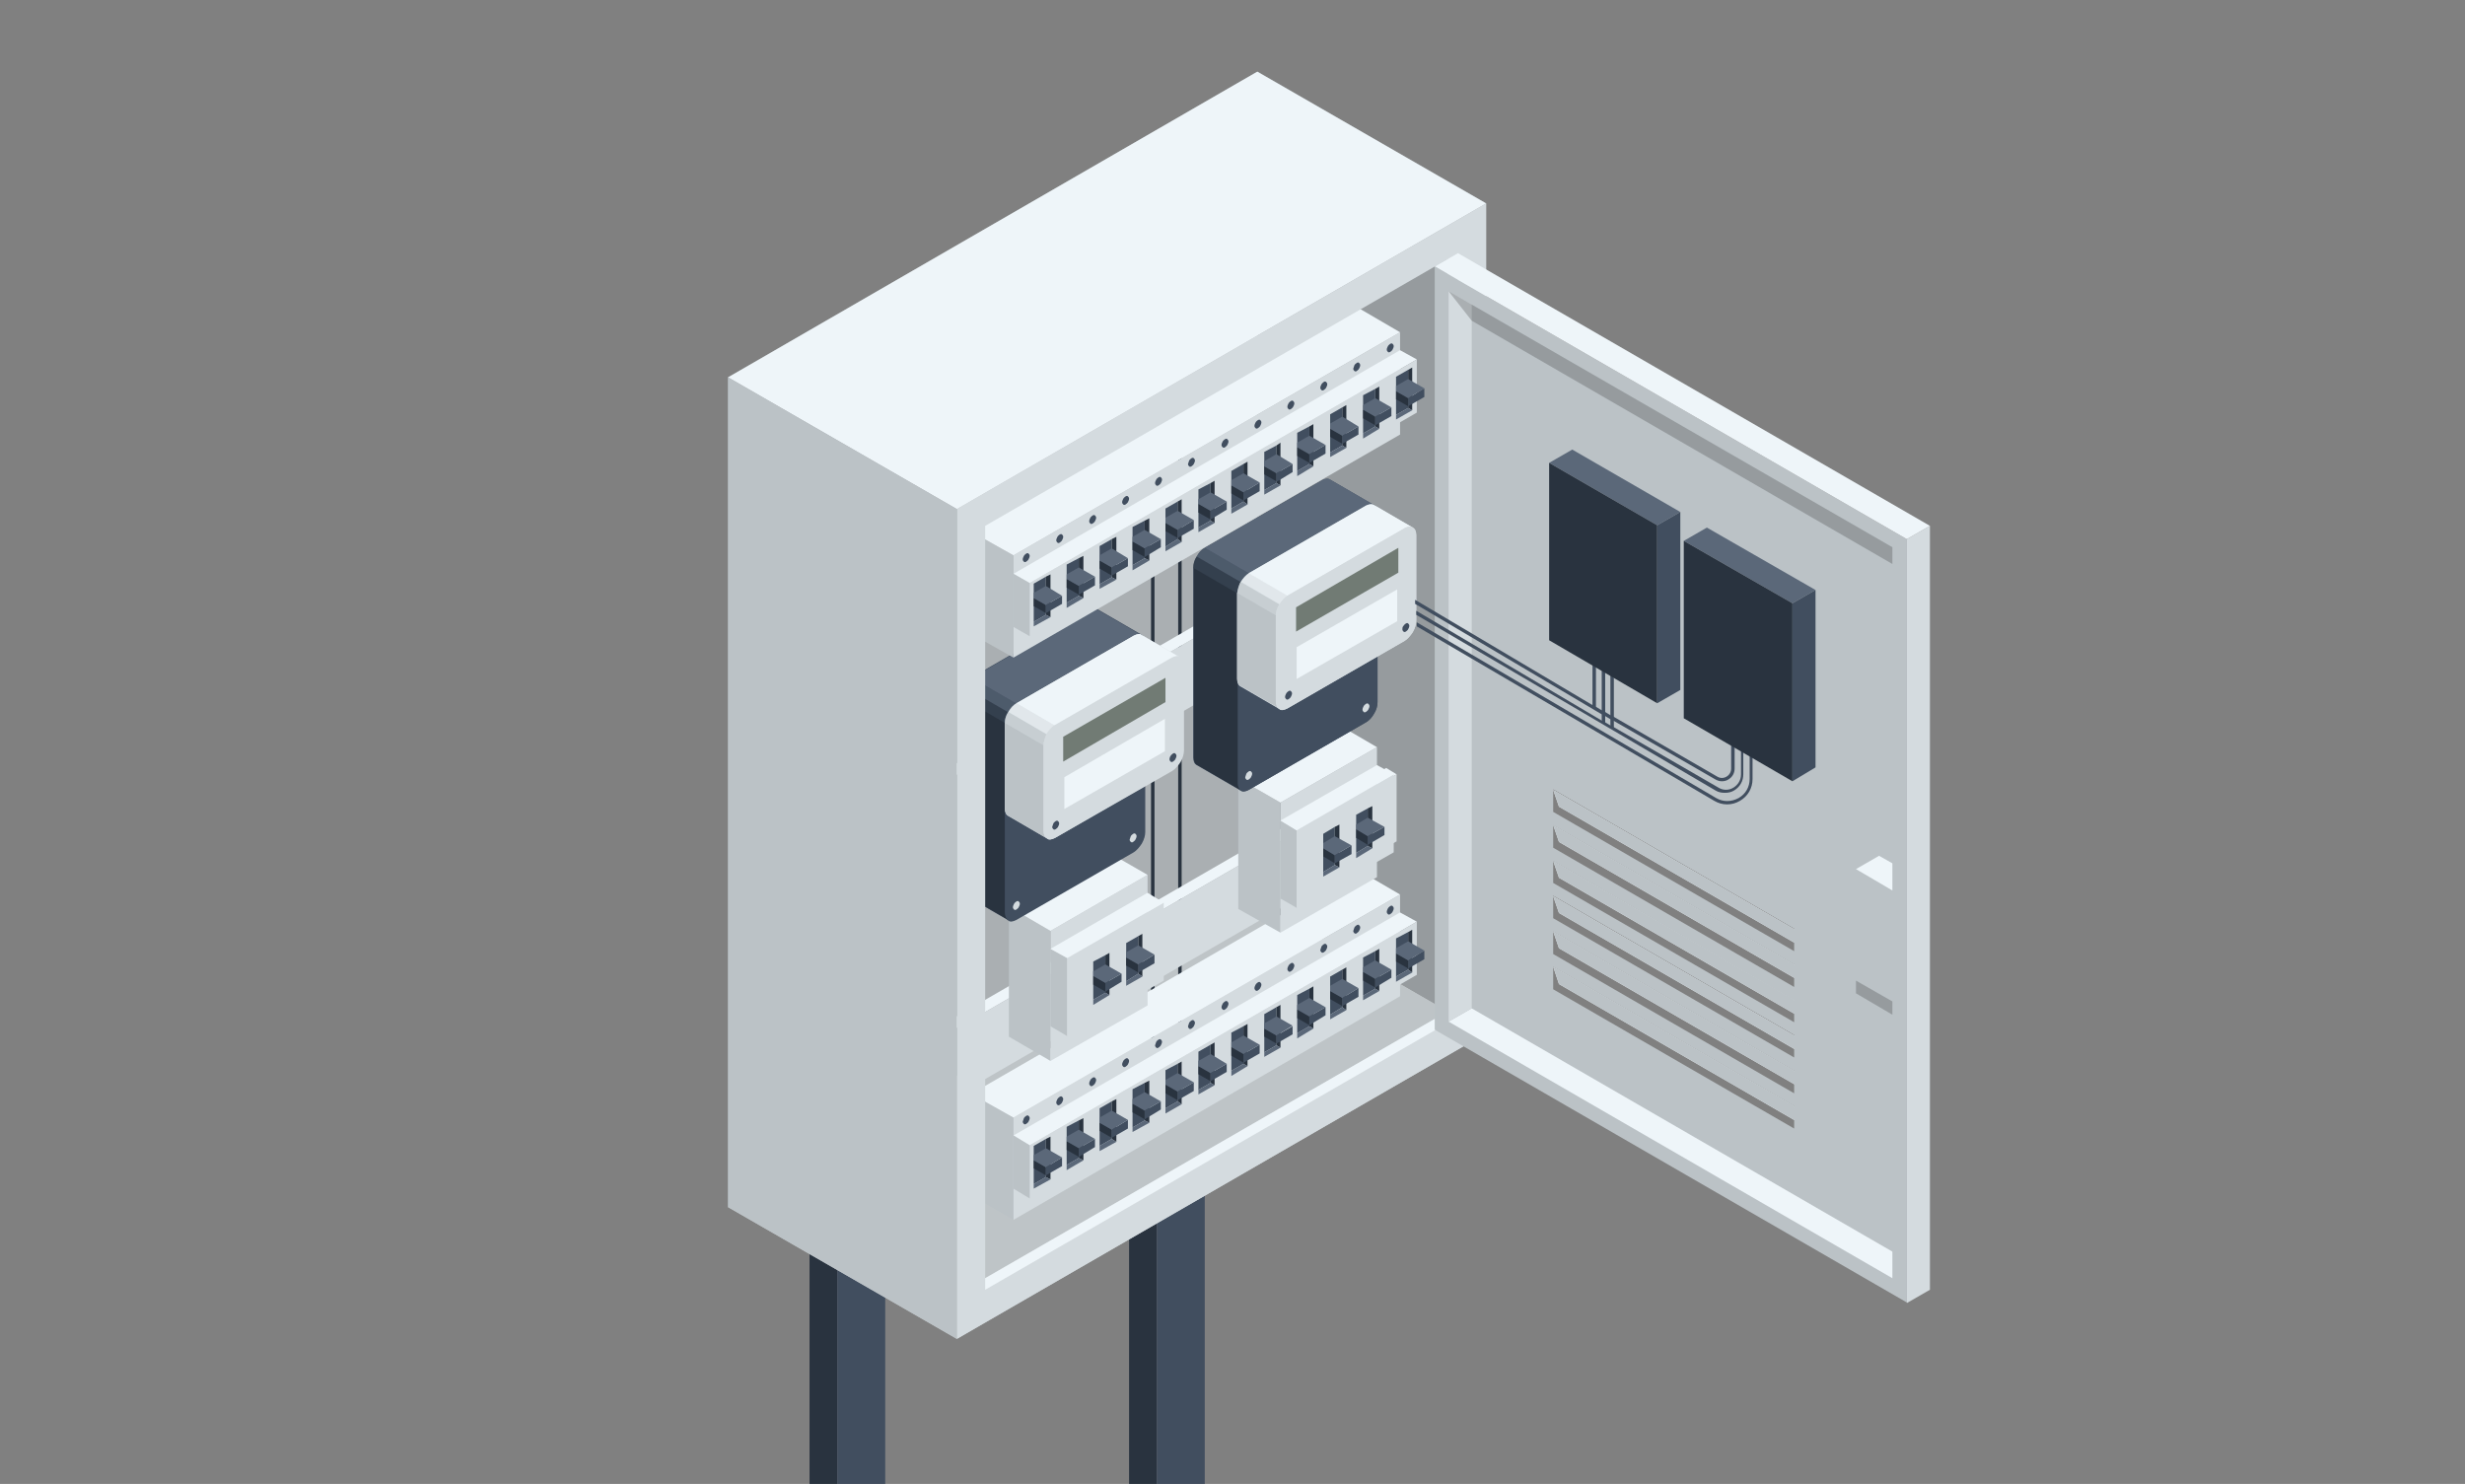 <?xml version="1.0" encoding="utf-8"?>
<!-- Generator: Adobe Illustrator 28.0.0, SVG Export Plug-In . SVG Version: 6.00 Build 0)  -->
<svg version="1.1" id="レイヤー_1" xmlns="http://www.w3.org/2000/svg" xmlns:xlink="http://www.w3.org/1999/xlink" x="0px"
	 y="0px" viewBox="0 0 426.6 256.8" style="enable-background:new 0 0 426.6 256.8;" xml:space="preserve">
<rect x="0" y="0" width="426.6" height="256.8" fill="#808080" stroke="none"/>
<style type="text/css">
	.st0{opacity:0.2;}
	.st1{fill:#29333F;}
	.st2{fill:#414E5F;}
	.st3{fill:#BBC2C6;}
	.st4{fill:#EEF5F9;}
	.st5{fill:#D4DBDF;}
	.st6{fill:#5B6879;}
	.st7{opacity:0.5;fill:#29333F;}
	.st8{opacity:0.5;fill:#5B6879;}
	.st9{opacity:0.5;fill:#BBC2C6;}
	.st10{opacity:0.5;fill:#EEF5F9;}
	.st11{fill:#717B74;}
</style>
<g>
	<polygon class="st0" points="109.9,362.5 149.3,385.3 241,332.4 201.5,309.6 	"/>
	<g>
		<polygon class="st1" points="144.9,205.9 144.9,357.2 140.1,354.4 140.1,203.1 		"/>
		<polygon class="st2" points="144.9,205.9 144.9,357.2 153.2,352.4 153.2,201.1 		"/>
	</g>
	<g>
		<polygon class="st1" points="200.2,174 200.2,325.3 195.4,322.5 195.4,171.2 		"/>
		<polygon class="st2" points="200.2,174 200.2,325.3 208.5,320.5 208.5,169.2 		"/>
	</g>
	<g>
		<polygon class="st3" points="217.6,12.4 217.6,156 257.2,178.8 257.2,35.2 		"/>
		<polygon class="st4" points="217.6,156 126,208.9 165.6,231.7 257.2,178.8 		"/>
		<polygon class="st5" points="217.6,156 126,208.9 126,65.3 217.6,12.4 		"/>
	</g>
	<polygon class="st0" points="217.6,12.4 126,65.3 126,208.9 165.6,231.7 257.2,178.8 257.2,35.2 	"/>
	<g>
		<rect x="199.2" y="83.4" class="st1" width="0.6" height="109.3"/>
	</g>
	<g>
		<rect x="203.9" y="78.5" class="st1" width="0.6" height="109.7"/>
	</g>
	<g>
		<polygon class="st4" points="241.7,134 165.7,177.9 163.8,176.9 239.9,132.9 		"/>
		<polygon class="st5" points="241.7,145.6 165.7,189.5 165.7,177.9 241.7,134 		"/>
	</g>
	<g>
		<polygon class="st4" points="241.7,90.2 165.7,134.1 163.8,133.1 239.9,89.1 		"/>
		<polygon class="st5" points="241.7,101.7 165.7,145.7 165.7,134.1 241.7,90.2 		"/>
	</g>
	<g>
		<polygon class="st3" points="168.1,206.9 175.4,211.1 175.4,193.4 168.1,189.3 		"/>
		<polygon class="st5" points="175.4,211.1 175.4,193.4 242.3,154.8 242.3,172.4 		"/>
		<polygon class="st4" points="168.1,189.3 235.1,150.6 242.3,154.8 175.4,193.4 		"/>
		<polygon class="st4" points="175.4,196.5 242.3,157.9 245.2,159.5 178.2,198.2 		"/>
		<polygon class="st5" points="178.2,207.4 245.2,168.7 245.2,159.5 178.2,198.2 		"/>
		<polygon class="st3" points="175.4,205.7 178.2,207.4 178.2,198.2 175.4,196.5 		"/>
		<g>
			<path class="st2" d="M240.2,157.2c0.1-0.2,0.3-0.3,0.4-0.4c0.2-0.1,0.3-0.1,0.4,0c0.1,0.1,0.2,0.2,0.2,0.4c0,0.2-0.1,0.4-0.2,0.6
				c-0.1,0.2-0.3,0.3-0.4,0.4c-0.2,0.1-0.3,0.1-0.4,0c-0.1-0.1-0.2-0.2-0.2-0.4C240,157.6,240.1,157.4,240.2,157.2z"/>
			<path class="st2" d="M234.4,160.5c0.1-0.2,0.3-0.3,0.4-0.4c0.2-0.1,0.3-0.1,0.4,0c0.1,0.1,0.2,0.2,0.2,0.4c0,0.2-0.1,0.4-0.2,0.6
				c-0.1,0.2-0.3,0.3-0.4,0.4s-0.3,0.1-0.4,0c-0.1-0.1-0.2-0.2-0.2-0.4C234.3,160.9,234.3,160.7,234.4,160.5z"/>
			<path class="st2" d="M228.7,163.8c0.1-0.2,0.3-0.3,0.4-0.4c0.2-0.1,0.3-0.1,0.4,0c0.1,0.1,0.2,0.2,0.2,0.4c0,0.2-0.1,0.4-0.2,0.6
				c-0.1,0.2-0.3,0.3-0.4,0.4c-0.2,0.1-0.3,0.1-0.4,0c-0.1-0.1-0.2-0.2-0.2-0.4C228.6,164.2,228.6,164,228.7,163.8z"/>
			<path class="st2" d="M223,167.1c0.1-0.2,0.3-0.3,0.4-0.4c0.2-0.1,0.3-0.1,0.4,0c0.1,0.1,0.2,0.2,0.2,0.4c0,0.2-0.1,0.4-0.2,0.6
				c-0.1,0.2-0.3,0.3-0.4,0.4c-0.2,0.1-0.3,0.1-0.4,0c-0.1-0.1-0.2-0.2-0.2-0.4C222.8,167.5,222.9,167.3,223,167.1z"/>
			<path class="st2" d="M217.3,170.4c0.1-0.2,0.3-0.3,0.4-0.4c0.2-0.1,0.3-0.1,0.4,0c0.1,0.1,0.2,0.2,0.2,0.4c0,0.2-0.1,0.4-0.2,0.6
				c-0.1,0.2-0.3,0.3-0.4,0.4c-0.2,0.1-0.3,0.1-0.4,0c-0.1-0.1-0.2-0.2-0.2-0.4C217.1,170.8,217.2,170.6,217.3,170.4z"/>
			<path class="st2" d="M211.6,173.7c0.1-0.2,0.3-0.3,0.4-0.4c0.2-0.1,0.3-0.1,0.4,0c0.1,0.1,0.2,0.2,0.2,0.4c0,0.2-0.1,0.4-0.2,0.6
				c-0.1,0.2-0.3,0.3-0.4,0.4s-0.3,0.1-0.4,0c-0.1-0.1-0.2-0.2-0.2-0.4C211.4,174.1,211.5,173.9,211.6,173.7z"/>
			<path class="st2" d="M205.8,177c0.1-0.2,0.3-0.3,0.4-0.4c0.2-0.1,0.3-0.1,0.4,0c0.1,0.1,0.2,0.2,0.2,0.4s-0.1,0.4-0.2,0.6
				c-0.1,0.2-0.3,0.3-0.4,0.4c-0.2,0.1-0.3,0.1-0.4,0c-0.1-0.1-0.2-0.2-0.2-0.4C205.7,177.4,205.7,177.2,205.8,177z"/>
			<path class="st2" d="M200.1,180.3c0.1-0.2,0.3-0.3,0.4-0.4c0.2-0.1,0.3-0.1,0.4,0c0.1,0.1,0.2,0.2,0.2,0.4c0,0.2-0.1,0.4-0.2,0.6
				c-0.1,0.2-0.3,0.3-0.4,0.4c-0.2,0.1-0.3,0.1-0.4,0c-0.1-0.1-0.2-0.2-0.2-0.4C200,180.7,200,180.5,200.1,180.3z"/>
			<path class="st2" d="M194.4,183.6c0.1-0.2,0.3-0.3,0.4-0.4c0.2-0.1,0.3-0.1,0.4,0s0.2,0.2,0.2,0.4c0,0.2-0.1,0.4-0.2,0.6
				c-0.1,0.2-0.3,0.3-0.4,0.4c-0.2,0.1-0.3,0.1-0.4,0c-0.1-0.1-0.2-0.2-0.2-0.4C194.2,184,194.3,183.8,194.4,183.6z"/>
			<path class="st2" d="M188.7,186.9c0.1-0.2,0.3-0.3,0.4-0.4c0.2-0.1,0.3-0.1,0.4,0s0.2,0.2,0.2,0.4c0,0.2-0.1,0.4-0.2,0.6
				s-0.3,0.3-0.4,0.4c-0.2,0.1-0.3,0.1-0.4,0c-0.1-0.1-0.2-0.2-0.2-0.4C188.5,187.3,188.6,187.1,188.7,186.9z"/>
			<path class="st2" d="M183,190.2c0.1-0.2,0.3-0.3,0.4-0.4c0.2-0.1,0.3-0.1,0.4,0c0.1,0.1,0.2,0.2,0.2,0.4s-0.1,0.4-0.2,0.6
				c-0.1,0.2-0.3,0.3-0.4,0.4c-0.2,0.1-0.3,0.1-0.4,0c-0.1-0.1-0.2-0.2-0.2-0.4C182.8,190.6,182.9,190.4,183,190.2z"/>
			<path class="st2" d="M177.2,193.5c0.1-0.2,0.3-0.3,0.4-0.4c0.2-0.1,0.3-0.1,0.4,0c0.1,0.1,0.2,0.2,0.2,0.4c0,0.2-0.1,0.4-0.2,0.6
				c-0.1,0.2-0.3,0.3-0.4,0.4c-0.2,0.1-0.3,0.1-0.4,0c-0.1-0.1-0.2-0.2-0.2-0.4C177.1,193.9,177.1,193.7,177.2,193.5z"/>
		</g>
		<g>
			<g>
				<polygon class="st2" points="241.6,162.4 243.7,161.3 243.7,167.8 241.6,169 				"/>
				<polygon class="st1" points="244.4,160.9 244.4,160.9 244.4,168.3 243.7,167.8 243.7,161.3 				"/>
				<polygon class="st1" points="241.6,165 241.6,166.4 243.7,167.6 243.7,166.2 				"/>
				<polygon class="st2" points="243.7,167.6 246.5,166 246.5,164.5 243.7,166.2 				"/>
				<polygon class="st6" points="241.6,164.1 241.6,165 243.7,166.2 246.5,164.5 243.7,162.9 				"/>
				<polygon class="st6" points="243.7,167.8 244.4,168.3 241.6,169.9 241.6,169 				"/>
			</g>
			<g>
				<polygon class="st2" points="235.9,165.7 238,164.6 238,171.1 235.9,172.3 				"/>
				<polygon class="st1" points="238.7,164.2 238.7,164.2 238.7,171.5 238,171.1 238,164.6 				"/>
				<polygon class="st1" points="235.9,168.2 235.9,169.7 238,170.9 238,169.4 				"/>
				<polygon class="st2" points="238,170.9 240.8,169.2 240.8,167.8 238,169.4 				"/>
				<polygon class="st6" points="235.9,167.4 235.9,168.2 238,169.4 240.8,167.8 238,166.2 				"/>
				<polygon class="st6" points="238,171.1 238.7,171.5 235.9,173.1 235.9,172.3 				"/>
			</g>
			<g>
				<polygon class="st2" points="230.2,169 232.3,167.8 232.3,174.3 230.2,175.6 				"/>
				<polygon class="st1" points="233,167.4 233,167.4 233,174.8 232.3,174.3 232.3,167.8 				"/>
				<polygon class="st1" points="230.2,171.5 230.2,172.9 232.3,174.1 232.3,172.7 				"/>
				<polygon class="st2" points="232.3,174.1 235.1,172.5 235.1,171 232.3,172.7 				"/>
				<polygon class="st6" points="230.2,170.6 230.2,171.5 232.3,172.7 235.1,171 232.3,169.4 				"/>
				<polygon class="st6" points="232.3,174.3 233,174.8 230.2,176.4 230.2,175.6 				"/>
			</g>
			<g>
				<polygon class="st2" points="224.5,172.2 226.6,171.1 226.6,177.6 224.5,178.8 				"/>
				<polygon class="st1" points="227.3,170.7 227.3,170.7 227.3,178 226.6,177.6 226.6,171.1 				"/>
				<polygon class="st1" points="224.5,174.7 224.5,176.2 226.6,177.4 226.6,175.9 				"/>
				<polygon class="st2" points="226.6,177.4 229.4,175.7 229.4,174.3 226.6,175.9 				"/>
				<polygon class="st6" points="224.5,173.9 224.5,174.7 226.6,175.9 229.4,174.3 226.6,172.7 				"/>
				<polygon class="st6" points="226.6,177.6 227.3,178 224.5,179.7 224.5,178.8 				"/>
			</g>
			<g>
				<polygon class="st2" points="218.8,175.5 220.9,174.3 220.9,180.9 218.8,182.1 				"/>
				<polygon class="st1" points="221.6,173.9 221.6,173.9 221.6,181.3 220.9,180.9 220.9,174.3 				"/>
				<polygon class="st1" points="218.8,178 218.8,179.4 220.9,180.6 220.9,179.2 				"/>
				<polygon class="st2" points="220.9,180.6 223.7,179 223.7,177.6 220.9,179.2 				"/>
				<polygon class="st6" points="218.8,177.1 218.8,178 220.9,179.2 223.7,177.5 220.9,175.9 				"/>
				<polygon class="st6" points="220.9,180.9 221.6,181.3 218.8,182.9 218.8,182.1 				"/>
			</g>
			<g>
				<polygon class="st2" points="213.1,178.7 215.2,177.6 215.2,184.1 213.1,185.3 				"/>
				<polygon class="st1" points="215.9,177.2 215.9,177.2 215.9,184.5 215.2,184.1 215.2,177.6 				"/>
				<polygon class="st1" points="213.1,181.2 213.1,182.7 215.2,183.9 215.2,182.4 				"/>
				<polygon class="st2" points="215.2,183.9 218,182.3 218,180.8 215.2,182.4 				"/>
				<polygon class="st6" points="213.1,180.4 213.1,181.2 215.2,182.4 218,180.8 215.2,179.2 				"/>
				<polygon class="st6" points="215.2,184.1 215.9,184.5 213.1,186.2 213.1,185.3 				"/>
			</g>
			<g>
				<polygon class="st2" points="207.4,182 209.5,180.8 209.5,187.4 207.4,188.6 				"/>
				<polygon class="st1" points="210.2,180.4 210.2,180.4 210.2,187.8 209.5,187.4 209.5,180.8 				"/>
				<polygon class="st1" points="207.4,184.5 207.4,185.9 209.5,187.1 209.5,185.7 				"/>
				<polygon class="st2" points="209.5,187.1 212.3,185.5 212.3,184.1 209.5,185.7 				"/>
				<polygon class="st6" points="207.4,183.6 207.4,184.5 209.5,185.7 212.3,184.1 209.5,182.4 				"/>
				<polygon class="st6" points="209.5,187.4 210.2,187.8 207.4,189.4 207.4,188.6 				"/>
			</g>
			<g>
				<polygon class="st2" points="201.7,185.2 203.8,184.1 203.8,190.6 201.7,191.8 				"/>
				<polygon class="st1" points="204.5,183.7 204.5,183.7 204.5,191.1 203.8,190.6 203.8,184.1 				"/>
				<polygon class="st1" points="201.7,187.7 201.7,189.2 203.8,190.4 203.8,188.9 				"/>
				<polygon class="st2" points="203.8,190.4 206.6,188.8 206.6,187.3 203.8,188.9 				"/>
				<polygon class="st6" points="201.7,186.9 201.7,187.7 203.8,188.9 206.6,187.3 203.8,185.7 				"/>
				<polygon class="st6" points="203.8,190.6 204.5,191.1 201.7,192.7 201.7,191.8 				"/>
			</g>
			<g>
				<polygon class="st2" points="196,188.5 198.1,187.4 198.1,193.9 196,195.1 				"/>
				<polygon class="st1" points="198.9,187 198.9,187 198.9,194.3 198.1,193.9 198.1,187.4 				"/>
				<polygon class="st1" points="196,191 196,192.5 198.1,193.7 198.1,192.2 				"/>
				<polygon class="st2" points="198.1,193.7 200.9,192 200.9,190.6 198.1,192.2 				"/>
				<polygon class="st6" points="196,190.2 196,191 198.1,192.2 200.9,190.6 198.1,189 				"/>
				<polygon class="st6" points="198.1,193.9 198.9,194.3 196,195.9 196,195.1 				"/>
			</g>
			<g>
				<polygon class="st2" points="190.3,191.8 192.4,190.6 192.4,197.1 190.3,198.3 				"/>
				<polygon class="st1" points="193.2,190.2 193.2,190.2 193.2,197.6 192.4,197.1 192.4,190.6 				"/>
				<polygon class="st1" points="190.3,194.3 190.3,195.7 192.4,196.9 192.4,195.5 				"/>
				<polygon class="st2" points="192.4,196.9 195.2,195.3 195.2,193.8 192.4,195.5 				"/>
				<polygon class="st6" points="190.3,193.4 190.3,194.3 192.4,195.5 195.2,193.8 192.4,192.2 				"/>
				<polygon class="st6" points="192.4,197.1 193.2,197.6 190.3,199.2 190.3,198.3 				"/>
			</g>
			<g>
				<polygon class="st2" points="184.6,195 186.7,193.9 186.7,200.4 184.6,201.6 				"/>
				<polygon class="st1" points="187.5,193.5 187.5,193.5 187.5,200.8 186.7,200.4 186.7,193.9 				"/>
				<polygon class="st1" points="184.6,197.5 184.6,199 186.7,200.2 186.7,198.7 				"/>
				<polygon class="st2" points="186.7,200.2 189.5,198.5 189.5,197.1 186.7,198.7 				"/>
				<polygon class="st6" points="184.6,196.7 184.6,197.5 186.7,198.7 189.5,197.1 186.7,195.5 				"/>
				<polygon class="st6" points="186.7,200.4 187.5,200.8 184.6,202.5 184.6,201.6 				"/>
			</g>
			<g>
				<polygon class="st2" points="178.9,198.3 181,197.1 181,203.7 178.9,204.9 				"/>
				<polygon class="st1" points="181.8,196.7 181.8,196.7 181.8,204.1 181,203.7 181,197.1 				"/>
				<polygon class="st1" points="178.9,200.8 178.9,202.2 181,203.4 181,202 				"/>
				<polygon class="st2" points="181,203.4 183.8,201.8 183.8,200.3 181,202 				"/>
				<polygon class="st6" points="178.9,199.9 178.9,200.8 181,202 183.8,200.3 181,198.7 				"/>
				<polygon class="st6" points="181,203.7 181.8,204.1 178.9,205.7 178.9,204.9 				"/>
			</g>
		</g>
	</g>
	<g>
		<polygon class="st5" points="238.3,129.3 238.3,151.8 221.6,161.4 221.6,138.9 		"/>
		<polygon class="st3" points="214.3,157.3 221.6,161.4 221.6,138.9 214.3,134.7 		"/>
		<polygon class="st3" points="221.6,155.5 224.4,157.1 224.4,143.7 221.6,142 		"/>
		<polygon class="st5" points="241.2,147.5 224.4,157.1 224.4,143.7 241.2,134 		"/>
		<polygon class="st4" points="231.1,125.1 214.3,134.7 221.6,138.9 238.3,129.3 		"/>
		<polygon class="st4" points="238.3,132.4 221.6,142 224.4,143.7 241.2,134 		"/>
		<g>
			<g>
				<polygon class="st2" points="234.7,141 236.7,139.9 236.7,146.4 234.7,147.6 				"/>
				<polygon class="st1" points="237.5,139.5 237.5,139.5 237.5,146.8 236.7,146.4 236.7,139.9 				"/>
				<polygon class="st1" points="234.7,143.5 234.7,145 236.7,146.2 236.7,144.7 				"/>
				<polygon class="st2" points="236.7,146.2 239.6,144.5 239.6,143.1 236.7,144.7 				"/>
				<polygon class="st6" points="234.7,142.7 234.7,143.5 236.7,144.7 239.6,143.1 236.7,141.5 				"/>
				<polygon class="st6" points="236.7,146.4 237.5,146.8 234.7,148.5 234.7,147.6 				"/>
			</g>
			<g>
				<polygon class="st2" points="229,144.3 231,143.1 231,149.7 229,150.9 				"/>
				<polygon class="st1" points="231.8,142.7 231.8,142.7 231.8,150.1 231,149.7 231,143.1 				"/>
				<polygon class="st1" points="229,146.8 229,148.2 231,149.4 231,148 				"/>
				<polygon class="st2" points="231,149.4 233.9,147.8 233.9,146.3 231,148 				"/>
				<polygon class="st6" points="229,145.9 229,146.8 231,148 233.9,146.3 231,144.7 				"/>
				<polygon class="st6" points="231,149.7 231.8,150.1 229,151.7 229,150.9 				"/>
			</g>
		</g>
	</g>
	<g>
		<polygon class="st5" points="198.6,151.4 198.6,174 181.8,183.6 181.8,161.1 		"/>
		<polygon class="st3" points="174.6,179.4 181.8,183.6 181.8,161.1 174.6,156.9 		"/>
		<polygon class="st3" points="181.8,177.6 184.7,179.3 184.7,165.8 181.8,164.2 		"/>
		<polygon class="st5" points="201.4,169.7 184.7,179.3 184.7,165.8 201.4,156.2 		"/>
		<polygon class="st4" points="191.3,147.2 174.6,156.9 181.8,161.1 198.6,151.4 		"/>
		<polygon class="st4" points="198.6,154.5 181.8,164.2 184.7,165.8 201.4,156.2 		"/>
		<g>
			<g>
				<polygon class="st2" points="194.9,163.2 197,162 197,168.5 194.9,169.8 				"/>
				<polygon class="st1" points="197.7,161.6 197.7,161.6 197.7,169 197,168.5 197,162 				"/>
				<polygon class="st1" points="194.9,165.7 194.9,167.1 197,168.3 197,166.9 				"/>
				<polygon class="st2" points="197,168.3 199.8,166.7 199.8,165.2 197,166.9 				"/>
				<polygon class="st6" points="194.9,164.8 194.9,165.7 197,166.9 199.8,165.2 197,163.6 				"/>
				<polygon class="st6" points="197,168.5 197.7,169 194.9,170.6 194.9,169.8 				"/>
			</g>
			<g>
				<polygon class="st2" points="189.2,166.4 191.3,165.3 191.3,171.8 189.2,173 				"/>
				<polygon class="st1" points="192,164.9 192,164.9 192,172.2 191.3,171.8 191.3,165.3 				"/>
				<polygon class="st1" points="189.2,168.9 189.2,170.4 191.3,171.6 191.3,170.1 				"/>
				<polygon class="st2" points="191.3,171.6 194.1,169.9 194.1,168.5 191.3,170.1 				"/>
				<polygon class="st6" points="189.2,168.1 189.2,168.9 191.3,170.1 194.1,168.5 191.3,166.9 				"/>
				<polygon class="st6" points="191.3,171.8 192,172.2 189.2,173.9 189.2,173 				"/>
			</g>
		</g>
	</g>
	<g>
		<path class="st2" d="M206.5,98.3l0,32.8c0,0.6,0.2,1.1,0.6,1.3l7.6,4.4l0,0c0.4,0.2,0.9,0.2,1.4-0.1l20.3-11.7
			c0.6-0.3,1.1-0.9,1.4-1.5c0.4-0.6,0.6-1.3,0.6-2l0-32.8c0-0.6-0.2-1.1-0.6-1.3c0,0-0.1,0-0.1-0.1c0,0,0.1,0,0.1,0.1l-7.6-4.4
			c-0.4-0.2-0.9-0.2-1.4,0.1l-20.3,11.7c-0.6,0.3-1.1,0.9-1.4,1.5C206.7,96.9,206.5,97.6,206.5,98.3z M237.4,87.2c0.1,0,0.2,0,0.2,0
			C237.5,87.3,237.5,87.2,237.4,87.2z"/>
		<path class="st2" d="M214.7,100.7c0.4-0.6,0.9-1.2,1.4-1.5l20.3-11.7c0.6-0.3,1.1-0.3,1.4-0.1c0.4,0.2,0.6,0.7,0.6,1.3l0,32.8
			c0,0.6-0.2,1.3-0.6,2c-0.4,0.6-0.9,1.2-1.4,1.5l-20.3,11.7c-0.6,0.3-1.1,0.4-1.4,0.1c-0.4-0.2-0.6-0.7-0.6-1.3l0-32.8
			C214.2,102,214.4,101.3,214.7,100.7z"/>
		<path class="st7" d="M207.1,96.3l7.6,4.4c-0.4,0.6-0.6,1.3-0.6,2l-7.6-4.4C206.5,97.6,206.7,96.9,207.1,96.3z"/>
		<path class="st8" d="M208.5,94.8l7.6,4.4c-0.6,0.3-1.1,0.9-1.4,1.5l-7.6-4.4C207.5,95.7,208,95.1,208.5,94.8z"/>
		<path class="st1" d="M214.2,102.7l0,32.8c0,0.6,0.2,1.1,0.6,1.3l-7.6-4.4c-0.4-0.2-0.6-0.7-0.6-1.3l0-32.8L214.2,102.7z"/>
		<path class="st6" d="M228.8,83.1c0.6-0.3,1.1-0.4,1.4-0.1l7.6,4.4c-0.4-0.2-0.9-0.2-1.4,0.1l-20.3,11.7l-7.6-4.4L228.8,83.1z"/>
		<g>
			<path class="st5" d="M214.7,100.7c0.4-0.6,0.9-1.2,1.4-1.5l20.3-11.7c0.6-0.3,1.1-0.3,1.4-0.1l6.7,3.9c0.4,0.2,0.6,0.7,0.6,1.3
				l0,14.8c0,0.6-0.2,1.3-0.6,2c-0.4,0.6-0.9,1.2-1.4,1.5l-20.3,11.7c-0.6,0.3-1.1,0.4-1.4,0.1l0,0l-6.7-3.9
				c-0.4-0.2-0.6-0.7-0.6-1.3l0-14.8C214.2,102,214.4,101.3,214.7,100.7z"/>
			<path class="st3" d="M220.8,106.5l0,14.8c0,0.6,0.2,1.1,0.6,1.3l-6.7-3.9c-0.4-0.2-0.6-0.7-0.6-1.3l0-14.8L220.8,106.5z"/>
			<path class="st4" d="M236.4,87.5c0.6-0.3,1.1-0.3,1.4-0.1l6.7,3.9c-0.4-0.2-0.9-0.2-1.4,0.1l-20.3,11.7l-6.7-3.9L236.4,87.5z"/>
			<path class="st9" d="M214.7,100.7l6.7,3.9c-0.4,0.6-0.6,1.3-0.6,2l-6.7-3.9C214.2,102,214.4,101.3,214.7,100.7z"/>
			<path class="st10" d="M216.2,99.2l6.7,3.9c-0.6,0.3-1.1,0.9-1.4,1.5l-6.7-3.9C215.1,100.1,215.6,99.5,216.2,99.2z"/>
			<path class="st5" d="M221.4,104.6c0.4-0.6,0.9-1.2,1.4-1.5l20.3-11.7c0.6-0.3,1.1-0.4,1.4-0.1c0.4,0.2,0.6,0.7,0.6,1.3l0,14.8
				c0,0.6-0.2,1.3-0.6,2c-0.4,0.6-0.9,1.2-1.4,1.5l-20.3,11.7c-0.6,0.3-1.1,0.4-1.4,0.1c-0.4-0.2-0.6-0.7-0.6-1.3l0-14.8
				C220.8,105.9,221,105.2,221.4,104.6z"/>
		</g>
		<polygon class="st11" points="224.3,109.3 242,99.1 242,94.8 224.3,105.1 		"/>
		<path class="st2" d="M242.9,108.3c0.1-0.2,0.3-0.3,0.4-0.4c0.2-0.1,0.3-0.1,0.4,0c0.1,0.1,0.2,0.2,0.2,0.4c0,0.2-0.1,0.4-0.2,0.6
			c-0.1,0.2-0.3,0.3-0.4,0.4c-0.2,0.1-0.3,0.1-0.4,0c-0.1-0.1-0.2-0.2-0.2-0.4C242.7,108.7,242.7,108.5,242.9,108.3z"/>
		<path class="st2" d="M222.6,120c0.1-0.2,0.3-0.3,0.4-0.4c0.2-0.1,0.3-0.1,0.4,0c0.1,0.1,0.2,0.2,0.2,0.4c0,0.2-0.1,0.4-0.2,0.6
			c-0.1,0.2-0.3,0.3-0.4,0.4c-0.2,0.1-0.3,0.1-0.4,0c-0.1-0.1-0.2-0.2-0.2-0.4C222.4,120.4,222.5,120.2,222.6,120z"/>
		<polygon class="st4" points="224.4,117.5 241.8,107.5 241.8,102 224.4,112 		"/>
		<path class="st5" d="M236,122.2c0.1-0.2,0.3-0.3,0.4-0.4c0.2-0.1,0.3-0.1,0.4,0c0.1,0.1,0.2,0.2,0.2,0.4c0,0.2-0.1,0.4-0.2,0.6
			c-0.1,0.2-0.3,0.3-0.4,0.4c-0.2,0.1-0.3,0.1-0.4,0c-0.1-0.1-0.2-0.2-0.2-0.4S235.9,122.4,236,122.2z"/>
		<path class="st5" d="M215.7,133.9c0.1-0.2,0.3-0.3,0.4-0.4c0.2-0.1,0.3-0.1,0.4,0c0.1,0.1,0.2,0.2,0.2,0.4c0,0.2-0.1,0.4-0.2,0.6
			c-0.1,0.2-0.3,0.3-0.4,0.4c-0.2,0.1-0.3,0.1-0.4,0c-0.1-0.1-0.2-0.2-0.2-0.4C215.6,134.3,215.6,134.1,215.7,133.9z"/>
	</g>
	<g>
		<path class="st2" d="M166.2,120.7l0,32.8c0,0.6,0.2,1.1,0.6,1.3l7.6,4.4c0,0,0,0,0,0c0.4,0.2,0.9,0.2,1.4-0.1l20.3-11.7
			c0.6-0.3,1.1-0.9,1.4-1.5c0.4-0.6,0.6-1.3,0.6-2l0-32.8c0-0.6-0.2-1.1-0.6-1.3c0,0-0.1,0-0.1-0.1c0,0,0.1,0,0.1,0.1l-7.6-4.4
			c-0.4-0.2-0.9-0.2-1.4,0.1l-20.3,11.7c-0.6,0.3-1.1,0.9-1.4,1.5C166.5,119.4,166.2,120.1,166.2,120.7z M197.1,109.7
			c0.1,0,0.2,0,0.2,0C197.3,109.7,197.2,109.7,197.1,109.7z"/>
		<path class="st2" d="M174.5,123.2c0.4-0.6,0.9-1.2,1.4-1.5l20.3-11.7c0.6-0.3,1.1-0.4,1.4-0.1c0.4,0.2,0.6,0.7,0.6,1.3l0,32.8
			c0,0.6-0.2,1.3-0.6,2c-0.4,0.6-0.9,1.2-1.4,1.5l-20.3,11.7c-0.6,0.3-1.1,0.4-1.4,0.1c-0.4-0.2-0.6-0.7-0.6-1.3l0-32.8
			C173.9,124.5,174.1,123.8,174.5,123.2z"/>
		<path class="st7" d="M166.8,118.8l7.6,4.4c-0.4,0.6-0.6,1.3-0.6,2l-7.6-4.4C166.2,120.1,166.5,119.4,166.8,118.8z"/>
		<path class="st8" d="M168.2,117.3l7.6,4.4c-0.6,0.3-1.1,0.9-1.4,1.5l-7.6-4.4C167.2,118.1,167.7,117.6,168.2,117.3z"/>
		<path class="st1" d="M173.9,125.1l0,32.8c0,0.6,0.2,1.1,0.6,1.3l-7.6-4.4c-0.4-0.2-0.6-0.7-0.6-1.3l0-32.8L173.9,125.1z"/>
		<path class="st6" d="M188.5,105.6c0.6-0.3,1.1-0.4,1.4-0.1l7.6,4.4c-0.4-0.2-0.9-0.2-1.4,0.1l-20.3,11.7l-7.6-4.4L188.5,105.6z"/>
		<g>
			<path class="st5" d="M174.5,123.2c0.4-0.6,0.9-1.2,1.4-1.5l20.3-11.7c0.6-0.3,1.1-0.4,1.4-0.1l6.7,3.9c0.4,0.2,0.6,0.7,0.6,1.3
				l0,14.8c0,0.6-0.2,1.3-0.6,2c-0.4,0.6-0.9,1.2-1.4,1.5L182.6,145c-0.6,0.3-1.1,0.4-1.4,0.1c0,0,0,0,0,0l-6.7-3.9
				c-0.4-0.2-0.6-0.7-0.6-1.3l0-14.8C173.9,124.5,174.1,123.8,174.5,123.2z"/>
			<path class="st3" d="M180.6,129l0,14.8c0,0.6,0.2,1.1,0.6,1.3l-6.7-3.9c-0.4-0.2-0.6-0.7-0.6-1.3l0-14.8L180.6,129z"/>
			<path class="st4" d="M196.2,110c0.6-0.3,1.1-0.4,1.4-0.1l6.7,3.9c-0.4-0.2-0.9-0.2-1.4,0.1l-20.3,11.7l-6.7-3.9L196.2,110z"/>
			<path class="st9" d="M174.5,123.2l6.7,3.9c-0.4,0.6-0.6,1.3-0.6,2l-6.7-3.9C173.9,124.5,174.1,123.8,174.5,123.2z"/>
			<path class="st10" d="M175.9,121.7l6.7,3.9c-0.6,0.3-1.1,0.9-1.4,1.5l-6.7-3.9C174.8,122.5,175.3,122,175.9,121.7z"/>
			<path class="st5" d="M181.1,127c0.4-0.6,0.9-1.2,1.4-1.5l20.3-11.7c0.6-0.3,1.1-0.4,1.4-0.1c0.4,0.2,0.6,0.7,0.6,1.3l0,14.8
				c0,0.6-0.2,1.3-0.6,2c-0.4,0.6-0.9,1.2-1.4,1.5L182.6,145c-0.6,0.3-1.1,0.4-1.4,0.1c-0.4-0.2-0.6-0.7-0.6-1.3l0-14.8
				C180.6,128.4,180.8,127.7,181.1,127z"/>
		</g>
		<polygon class="st11" points="184,131.8 201.7,121.5 201.7,117.3 184,127.5 		"/>
		<path class="st2" d="M202.6,130.8c0.1-0.2,0.3-0.3,0.4-0.4c0.2-0.1,0.3-0.1,0.4,0c0.1,0.1,0.2,0.2,0.2,0.4s-0.1,0.4-0.2,0.6
			c-0.1,0.2-0.3,0.3-0.4,0.4c-0.2,0.1-0.3,0.1-0.4,0s-0.2-0.2-0.2-0.4C202.4,131.2,202.5,130.9,202.6,130.8z"/>
		<path class="st2" d="M182.3,142.5c0.1-0.2,0.3-0.3,0.4-0.4c0.2-0.1,0.3-0.1,0.4,0c0.1,0.1,0.2,0.2,0.2,0.4s-0.1,0.4-0.2,0.6
			c-0.1,0.2-0.3,0.3-0.4,0.4c-0.2,0.1-0.3,0.1-0.4,0c-0.1-0.1-0.2-0.2-0.2-0.4C182.2,142.9,182.2,142.7,182.3,142.5z"/>
		<polygon class="st4" points="184.2,140 201.6,130 201.6,124.4 184.2,134.5 		"/>
		<path class="st5" d="M195.7,144.7c0.1-0.2,0.3-0.3,0.4-0.4c0.2-0.1,0.3-0.1,0.4,0c0.1,0.1,0.2,0.2,0.2,0.4c0,0.2-0.1,0.4-0.2,0.6
			c-0.1,0.2-0.3,0.3-0.4,0.4s-0.3,0.1-0.4,0c-0.1-0.1-0.2-0.2-0.2-0.4C195.6,145.1,195.6,144.9,195.7,144.7z"/>
		<path class="st5" d="M175.5,156.4c0.1-0.2,0.3-0.3,0.4-0.4c0.2-0.1,0.3-0.1,0.4,0c0.1,0.1,0.2,0.2,0.2,0.4c0,0.2-0.1,0.4-0.2,0.6
			c-0.1,0.2-0.3,0.3-0.4,0.4c-0.2,0.1-0.3,0.1-0.4,0c-0.1-0.1-0.2-0.2-0.2-0.4C175.3,156.8,175.4,156.6,175.5,156.4z"/>
	</g>
	<g>
		<polygon class="st3" points="168.1,109.7 175.4,113.8 175.4,96.1 168.1,92 		"/>
		<polygon class="st5" points="175.4,113.8 175.4,96.1 242.3,57.5 242.3,75.2 		"/>
		<polygon class="st4" points="168.1,92 235.1,53.3 242.3,57.5 175.4,96.1 		"/>
		<polygon class="st4" points="175.4,99.3 242.3,60.6 245.2,62.2 178.2,100.9 		"/>
		<polygon class="st5" points="178.2,110.1 245.2,71.4 245.2,62.2 178.2,100.9 		"/>
		<polygon class="st3" points="175.4,108.5 178.2,110.1 178.2,100.9 175.4,99.3 		"/>
		<g>
			<path class="st2" d="M240.2,59.9c0.1-0.2,0.3-0.3,0.4-0.4c0.2-0.1,0.3-0.1,0.4,0c0.1,0.1,0.2,0.2,0.2,0.4c0,0.2-0.1,0.4-0.2,0.6
				c-0.1,0.2-0.3,0.3-0.4,0.4c-0.2,0.1-0.3,0.1-0.4,0c-0.1-0.1-0.2-0.2-0.2-0.4C240,60.3,240.1,60.1,240.2,59.9z"/>
			<path class="st2" d="M234.4,63.2c0.1-0.2,0.3-0.3,0.4-0.4c0.2-0.1,0.3-0.1,0.4,0c0.1,0.1,0.2,0.2,0.2,0.4c0,0.2-0.1,0.4-0.2,0.6
				c-0.1,0.2-0.3,0.3-0.4,0.4s-0.3,0.1-0.4,0c-0.1-0.1-0.2-0.2-0.2-0.4C234.3,63.6,234.3,63.4,234.4,63.2z"/>
			<path class="st2" d="M228.7,66.5c0.1-0.2,0.3-0.3,0.4-0.4s0.3-0.1,0.4,0c0.1,0.1,0.2,0.2,0.2,0.4c0,0.2-0.1,0.4-0.2,0.6
				c-0.1,0.2-0.3,0.3-0.4,0.4c-0.2,0.1-0.3,0.1-0.4,0c-0.1-0.1-0.2-0.2-0.2-0.4S228.6,66.7,228.7,66.5z"/>
			<path class="st2" d="M223,69.8c0.1-0.2,0.3-0.3,0.4-0.4c0.2-0.1,0.3-0.1,0.4,0c0.1,0.1,0.2,0.2,0.2,0.4c0,0.2-0.1,0.4-0.2,0.6
				c-0.1,0.2-0.3,0.3-0.4,0.4c-0.2,0.1-0.3,0.1-0.4,0c-0.1-0.1-0.2-0.2-0.2-0.4C222.8,70.2,222.9,70,223,69.8z"/>
			<path class="st2" d="M217.3,73.1c0.1-0.2,0.3-0.3,0.4-0.4c0.2-0.1,0.3-0.1,0.4,0c0.1,0.1,0.2,0.2,0.2,0.4c0,0.2-0.1,0.4-0.2,0.6
				c-0.1,0.2-0.3,0.3-0.4,0.4c-0.2,0.1-0.3,0.1-0.4,0c-0.1-0.1-0.2-0.2-0.2-0.4C217.1,73.5,217.2,73.3,217.3,73.1z"/>
			<path class="st2" d="M211.6,76.4c0.1-0.2,0.3-0.3,0.4-0.4c0.2-0.1,0.3-0.1,0.4,0c0.1,0.1,0.2,0.2,0.2,0.4c0,0.2-0.1,0.4-0.2,0.6
				c-0.1,0.2-0.3,0.3-0.4,0.4s-0.3,0.1-0.4,0c-0.1-0.1-0.2-0.2-0.2-0.4C211.4,76.8,211.5,76.6,211.6,76.4z"/>
			<path class="st2" d="M205.8,79.7c0.1-0.2,0.3-0.3,0.4-0.4c0.2-0.1,0.3-0.1,0.4,0c0.1,0.1,0.2,0.2,0.2,0.4c0,0.2-0.1,0.4-0.2,0.6
				c-0.1,0.2-0.3,0.3-0.4,0.4c-0.2,0.1-0.3,0.1-0.4,0c-0.1-0.1-0.2-0.2-0.2-0.4C205.7,80.1,205.7,79.9,205.8,79.7z"/>
			<path class="st2" d="M200.1,83c0.1-0.2,0.3-0.3,0.4-0.4c0.2-0.1,0.3-0.1,0.4,0c0.1,0.1,0.2,0.2,0.2,0.4c0,0.2-0.1,0.4-0.2,0.6
				c-0.1,0.2-0.3,0.3-0.4,0.4c-0.2,0.1-0.3,0.1-0.4,0c-0.1-0.1-0.2-0.2-0.2-0.4S200,83.2,200.1,83z"/>
			<path class="st2" d="M194.4,86.3c0.1-0.2,0.3-0.3,0.4-0.4c0.2-0.1,0.3-0.1,0.4,0s0.2,0.2,0.2,0.4c0,0.2-0.1,0.4-0.2,0.6
				c-0.1,0.2-0.3,0.3-0.4,0.4c-0.2,0.1-0.3,0.1-0.4,0c-0.1-0.1-0.2-0.2-0.2-0.4C194.2,86.7,194.3,86.5,194.4,86.3z"/>
			<path class="st2" d="M188.7,89.6c0.1-0.2,0.3-0.3,0.4-0.4c0.2-0.1,0.3-0.1,0.4,0c0.1,0.1,0.2,0.2,0.2,0.4c0,0.2-0.1,0.4-0.2,0.6
				c-0.1,0.2-0.3,0.3-0.4,0.4c-0.2,0.1-0.3,0.1-0.4,0c-0.1-0.1-0.2-0.2-0.2-0.4C188.5,90,188.6,89.8,188.7,89.6z"/>
			<path class="st2" d="M183,92.9c0.1-0.2,0.3-0.3,0.4-0.4c0.2-0.1,0.3-0.1,0.4,0c0.1,0.1,0.2,0.2,0.2,0.4c0,0.2-0.1,0.4-0.2,0.6
				c-0.1,0.2-0.3,0.3-0.4,0.4c-0.2,0.1-0.3,0.1-0.4,0c-0.1-0.1-0.2-0.2-0.2-0.4C182.8,93.3,182.9,93.1,183,92.9z"/>
			<path class="st2" d="M177.2,96.2c0.1-0.2,0.3-0.3,0.4-0.4c0.2-0.1,0.3-0.1,0.4,0c0.1,0.1,0.2,0.2,0.2,0.4c0,0.2-0.1,0.4-0.2,0.6
				c-0.1,0.2-0.3,0.3-0.4,0.4c-0.2,0.1-0.3,0.1-0.4,0c-0.1-0.1-0.2-0.2-0.2-0.4S177.1,96.4,177.2,96.2z"/>
		</g>
		<g>
			<g>
				<polygon class="st2" points="241.6,65.2 243.7,64 243.7,70.6 241.6,71.8 				"/>
				<polygon class="st1" points="244.4,63.6 244.4,63.6 244.4,71 243.7,70.6 243.7,64 				"/>
				<polygon class="st1" points="241.6,67.7 241.6,69.1 243.7,70.3 243.7,68.9 				"/>
				<polygon class="st2" points="243.7,70.3 246.5,68.7 246.5,67.2 243.7,68.9 				"/>
				<polygon class="st6" points="241.6,66.8 241.6,67.7 243.7,68.9 246.5,67.2 243.7,65.6 				"/>
				<polygon class="st6" points="243.7,70.6 244.4,71 241.6,72.6 241.6,71.8 				"/>
			</g>
			<g>
				<polygon class="st2" points="235.9,68.4 238,67.3 238,73.8 235.9,75 				"/>
				<polygon class="st1" points="238.7,66.9 238.7,66.9 238.7,74.2 238,73.8 238,67.3 				"/>
				<polygon class="st1" points="235.9,70.9 235.9,72.4 238,73.6 238,72.1 				"/>
				<polygon class="st2" points="238,73.6 240.8,72 240.8,70.5 238,72.1 				"/>
				<polygon class="st6" points="235.9,70.1 235.9,70.9 238,72.1 240.8,70.5 238,68.9 				"/>
				<polygon class="st6" points="238,73.8 238.7,74.2 235.9,75.9 235.9,75 				"/>
			</g>
			<g>
				<polygon class="st2" points="230.2,71.7 232.3,70.5 232.3,77.1 230.2,78.3 				"/>
				<polygon class="st1" points="233,70.1 233,70.1 233,77.5 232.3,77.1 232.3,70.5 				"/>
				<polygon class="st1" points="230.2,74.2 230.2,75.6 232.3,76.8 232.3,75.4 				"/>
				<polygon class="st2" points="232.3,76.8 235.1,75.2 235.1,73.8 232.3,75.4 				"/>
				<polygon class="st6" points="230.2,73.3 230.2,74.2 232.3,75.4 235.1,73.8 232.3,72.1 				"/>
				<polygon class="st6" points="232.3,77.1 233,77.5 230.2,79.1 230.2,78.3 				"/>
			</g>
			<g>
				<polygon class="st2" points="224.5,74.9 226.6,73.8 226.6,80.3 224.5,81.5 				"/>
				<polygon class="st1" points="227.3,73.4 227.3,73.4 227.3,80.7 226.6,80.3 226.6,73.8 				"/>
				<polygon class="st1" points="224.5,77.4 224.5,78.9 226.6,80.1 226.6,78.6 				"/>
				<polygon class="st2" points="226.6,80.1 229.4,78.5 229.4,77 226.6,78.6 				"/>
				<polygon class="st6" points="224.5,76.6 224.5,77.4 226.6,78.6 229.4,77 226.6,75.4 				"/>
				<polygon class="st6" points="226.6,80.3 227.3,80.7 224.5,82.4 224.5,81.5 				"/>
			</g>
			<g>
				<polygon class="st2" points="218.8,78.2 220.9,77.1 220.9,83.6 218.8,84.8 				"/>
				<polygon class="st1" points="221.6,76.6 221.6,76.6 221.6,84 220.9,83.6 220.9,77.1 				"/>
				<polygon class="st1" points="218.8,80.7 218.8,82.1 220.9,83.3 220.9,81.9 				"/>
				<polygon class="st2" points="220.9,83.4 223.7,81.7 223.7,80.3 220.9,81.9 				"/>
				<polygon class="st6" points="218.8,79.8 218.8,80.7 220.9,81.9 223.7,80.3 220.9,78.6 				"/>
				<polygon class="st6" points="220.9,83.6 221.6,84 218.8,85.6 218.8,84.8 				"/>
			</g>
			<g>
				<polygon class="st2" points="213.1,81.5 215.2,80.3 215.2,86.8 213.1,88 				"/>
				<polygon class="st1" points="215.9,79.9 215.9,79.9 215.9,87.3 215.2,86.8 215.2,80.3 				"/>
				<polygon class="st1" points="213.1,84 213.1,85.4 215.2,86.6 215.2,85.2 				"/>
				<polygon class="st2" points="215.2,86.6 218,85 218,83.5 215.2,85.2 				"/>
				<polygon class="st6" points="213.1,83.1 213.1,84 215.2,85.2 218,83.5 215.2,81.9 				"/>
				<polygon class="st6" points="215.2,86.8 215.9,87.3 213.1,88.9 213.1,88 				"/>
			</g>
			<g>
				<polygon class="st2" points="207.4,84.7 209.5,83.6 209.5,90.1 207.4,91.3 				"/>
				<polygon class="st1" points="210.2,83.2 210.2,83.2 210.2,90.5 209.5,90.1 209.5,83.6 				"/>
				<polygon class="st1" points="207.4,87.2 207.4,88.7 209.5,89.9 209.5,88.4 				"/>
				<polygon class="st2" points="209.5,89.9 212.3,88.2 212.3,86.8 209.5,88.4 				"/>
				<polygon class="st6" points="207.4,86.4 207.4,87.2 209.5,88.4 212.3,86.8 209.5,85.2 				"/>
				<polygon class="st6" points="209.5,90.1 210.2,90.5 207.4,92.1 207.4,91.3 				"/>
			</g>
			<g>
				<polygon class="st2" points="201.7,88 203.8,86.8 203.8,93.3 201.7,94.6 				"/>
				<polygon class="st1" points="204.5,86.4 204.5,86.4 204.5,93.8 203.8,93.3 203.8,86.8 				"/>
				<polygon class="st1" points="201.7,90.5 201.7,91.9 203.8,93.1 203.8,91.7 				"/>
				<polygon class="st2" points="203.8,93.1 206.6,91.5 206.6,90 203.8,91.7 				"/>
				<polygon class="st6" points="201.7,89.6 201.7,90.5 203.8,91.7 206.6,90 203.8,88.4 				"/>
				<polygon class="st6" points="203.8,93.3 204.5,93.8 201.7,95.4 201.7,94.6 				"/>
			</g>
			<g>
				<polygon class="st2" points="196,91.2 198.1,90.1 198.1,96.6 196,97.8 				"/>
				<polygon class="st1" points="198.9,89.7 198.9,89.7 198.9,97 198.1,96.6 198.1,90.1 				"/>
				<polygon class="st1" points="196,93.7 196,95.2 198.1,96.4 198.1,94.9 				"/>
				<polygon class="st2" points="198.1,96.4 200.9,94.7 200.9,93.3 198.1,94.9 				"/>
				<polygon class="st6" points="196,92.9 196,93.7 198.1,94.9 200.9,93.3 198.1,91.7 				"/>
				<polygon class="st6" points="198.1,96.6 198.9,97 196,98.7 196,97.8 				"/>
			</g>
			<g>
				<polygon class="st2" points="190.3,94.5 192.4,93.3 192.4,99.9 190.3,101.1 				"/>
				<polygon class="st1" points="193.2,92.9 193.2,92.9 193.2,100.3 192.4,99.9 192.4,93.3 				"/>
				<polygon class="st1" points="190.3,97 190.3,98.4 192.4,99.6 192.4,98.2 				"/>
				<polygon class="st2" points="192.4,99.6 195.2,98 195.2,96.6 192.4,98.2 				"/>
				<polygon class="st6" points="190.3,96.1 190.3,97 192.4,98.2 195.2,96.6 192.4,94.9 				"/>
				<polygon class="st6" points="192.4,99.9 193.2,100.3 190.3,101.9 190.3,101.1 				"/>
			</g>
			<g>
				<polygon class="st2" points="184.6,97.7 186.7,96.6 186.7,103.1 184.6,104.3 				"/>
				<polygon class="st1" points="187.5,96.2 187.5,96.2 187.5,103.5 186.7,103.1 186.7,96.6 				"/>
				<polygon class="st1" points="184.6,100.2 184.6,101.7 186.7,102.9 186.7,101.4 				"/>
				<polygon class="st2" points="186.7,102.9 189.5,101.3 189.5,99.8 186.7,101.4 				"/>
				<polygon class="st6" points="184.6,99.4 184.6,100.2 186.7,101.4 189.5,99.8 186.7,98.2 				"/>
				<polygon class="st6" points="186.7,103.1 187.5,103.5 184.6,105.2 184.6,104.3 				"/>
			</g>
			<g>
				<polygon class="st2" points="178.9,101 181,99.8 181,106.4 178.9,107.6 				"/>
				<polygon class="st1" points="181.8,99.4 181.8,99.4 181.8,106.8 181,106.4 181,99.8 				"/>
				<polygon class="st1" points="178.9,103.5 178.9,104.9 181,106.1 181,104.7 				"/>
				<polygon class="st2" points="181,106.1 183.8,104.5 183.8,103.1 181,104.7 				"/>
				<polygon class="st6" points="178.9,102.6 178.9,103.5 181,104.7 183.8,103.1 181,101.4 				"/>
				<polygon class="st6" points="181,106.4 181.8,106.8 178.9,108.4 178.9,107.6 				"/>
			</g>
		</g>
	</g>
	<g>
		<path class="st5" d="M165.6,88.1v143.6l91.6-52.9V35.2L165.6,88.1z M170.5,221.2l0-130.2l80.1-46.2l0,130.2L170.5,221.2z"/>
		<polygon class="st3" points="252.3,43.8 250.6,44.8 250.6,175 252.3,176 		"/>
		<polygon class="st4" points="250.6,175 170.5,221.2 170.5,223.2 252.3,176 		"/>
		<polygon class="st4" points="217.6,12.4 126,65.3 165.6,88.1 257.2,35.2 		"/>
		<polygon class="st3" points="126,65.3 126,208.9 165.6,231.7 165.6,88.1 		"/>
	</g>
	<g>
		<g>
			<polygon class="st4" points="269.8,139.6 311.5,163.7 310.5,160.8 268.8,136.7 			"/>
			<polygon class="st4" points="269.8,145.7 311.5,169.8 310.5,166.9 268.8,142.8 			"/>
			<polygon class="st4" points="269.8,151.9 311.5,176 310.5,173 268.8,149 			"/>
			<polygon class="st4" points="269.8,158 311.5,182.1 310.5,179.2 268.8,155.1 			"/>
			<polygon class="st4" points="269.8,164.1 311.5,188.2 310.5,185.3 268.8,161.2 			"/>
			<polygon class="st4" points="269.8,170.3 311.5,194.4 310.5,191.4 268.8,167.3 			"/>
		</g>
		<g>
			<polygon class="st3" points="269.8,139.6 311.5,163.7 310.5,160.8 268.8,136.7 			"/>
			<polygon class="st3" points="269.8,145.7 311.5,169.8 310.5,166.9 268.8,142.8 			"/>
			<polygon class="st3" points="269.8,151.9 311.5,176 310.5,173 268.8,149 			"/>
			<polygon class="st3" points="269.8,158 311.5,182.1 310.5,179.2 268.8,155.1 			"/>
			<polygon class="st3" points="269.8,164.1 311.5,188.2 310.5,185.3 268.8,161.2 			"/>
			<polygon class="st3" points="269.8,170.3 311.5,194.4 310.5,191.4 268.8,167.3 			"/>
		</g>
		<path class="st3" d="M248.3,46.1l0,132.1l81.7,47.2l0-132.1L248.3,46.1z M310.5,195.3l-41.7-24.1v-3.9l41.7,24.1V195.3z
			 M310.5,189.2l-41.7-24.1v-3.9l41.7,24.1V189.2z M310.5,183l-41.7-24.1v-3.9l41.7,24.1V183z M310.5,176.9l-41.7-24.1V149
			l41.7,24.1V176.9z M310.5,170.8l-41.7-24.1v-3.9l41.7,24.1V170.8z M310.5,164.6l-41.7-24.1v-3.9l41.7,24.1V164.6z"/>
		<polygon class="st5" points="334,223.2 330,225.5 330,93.3 334,91 		"/>
		<polygon class="st4" points="330,93.3 248.3,46.1 252.3,43.8 334,91 		"/>
		<polygon class="st4" points="254.7,174.5 250.7,176.8 327.5,221.2 327.5,216.6 		"/>
		<polygon class="st5" points="250.7,50.4 250.7,176.8 254.7,174.5 254.7,52.7 		"/>
		<polygon class="st0" points="254.7,55.5 250.7,50.4 327.5,94.7 327.5,97.6 		"/>
		<polygon class="st0" points="327.5,175.6 321.2,171.9 321.2,169.7 327.5,173.3 		"/>
		<polygon class="st4" points="327.5,149.4 325.2,148.1 321.2,150.4 327.5,154.1 		"/>
		<g>
			<g>
				<rect x="275.6" y="102.1" class="st2" width="0.6" height="20.3"/>
			</g>
			<g>
				<rect x="277.2" y="103.6" class="st2" width="0.6" height="21.5"/>
			</g>
			<g>
				<rect x="278.7" y="105.2" class="st2" width="0.6" height="20.9"/>
			</g>
			<g>
				<path class="st2" d="M301.7,116.4V134c0,1.2-0.6,2.2-1.6,2.8c-0.5,0.3-1,0.4-1.6,0.4s-1.1-0.1-1.6-0.4l-51.8-30.4v-0.7l32.1,19
					l0.6,0.3l1,0.6l0.6,0.3l18,10.4c0.8,0.5,1.8,0.5,2.6,0c0.8-0.5,1.3-1.3,1.3-2.3v-17.6H301.7z"/>
			</g>
			<g>
				<path class="st2" d="M303.3,117.9v16.9c0,1.6-0.8,3-2.2,3.8c-0.7,0.4-1.4,0.6-2.2,0.6c-0.8,0-1.5-0.2-2.2-0.6l-51.5-30.2v-0.7
					l51.8,30.4c1.2,0.7,2.6,0.7,3.9,0c1.2-0.7,1.9-1.9,1.9-3.3v-16.9H303.3z"/>
			</g>
			<g>
				<path class="st2" d="M300.2,114.8V133c0,0.8-0.4,1.5-1.1,1.9c-0.3,0.2-0.7,0.3-1.1,0.3c-0.4,0-0.7-0.1-1.1-0.3l-17.7-10.2
					l-0.6-0.3l-1-0.6l-0.6-0.3l-32.1-19v-0.7l30.5,18.1l0.6,0.3l1,0.6l0.6,0.3l1,0.6l0.6,0.3l18,10.4c0.5,0.3,1.1,0.3,1.6,0
					c0.5-0.3,0.8-0.8,0.8-1.4v-18.2H300.2z"/>
			</g>
		</g>
		<g>
			<polygon class="st6" points="310.2,104.4 291.4,93.6 295.4,91.3 314.2,102.1 			"/>
			<polygon class="st2" points="314.2,132.8 310.2,135.2 310.2,104.4 314.2,102.1 			"/>
			<polygon class="st1" points="310.2,135.2 291.4,124.3 291.4,93.6 310.2,104.4 			"/>
		</g>
		<g>
			<polygon class="st6" points="286.8,90.9 268.1,80.1 272.1,77.8 290.8,88.6 			"/>
			<polygon class="st2" points="290.8,119.4 286.8,121.7 286.8,90.9 290.8,88.6 			"/>
			<polygon class="st1" points="286.8,121.7 268.1,110.8 268.1,80.1 286.8,90.9 			"/>
		</g>
	</g>
</g>
</svg>
